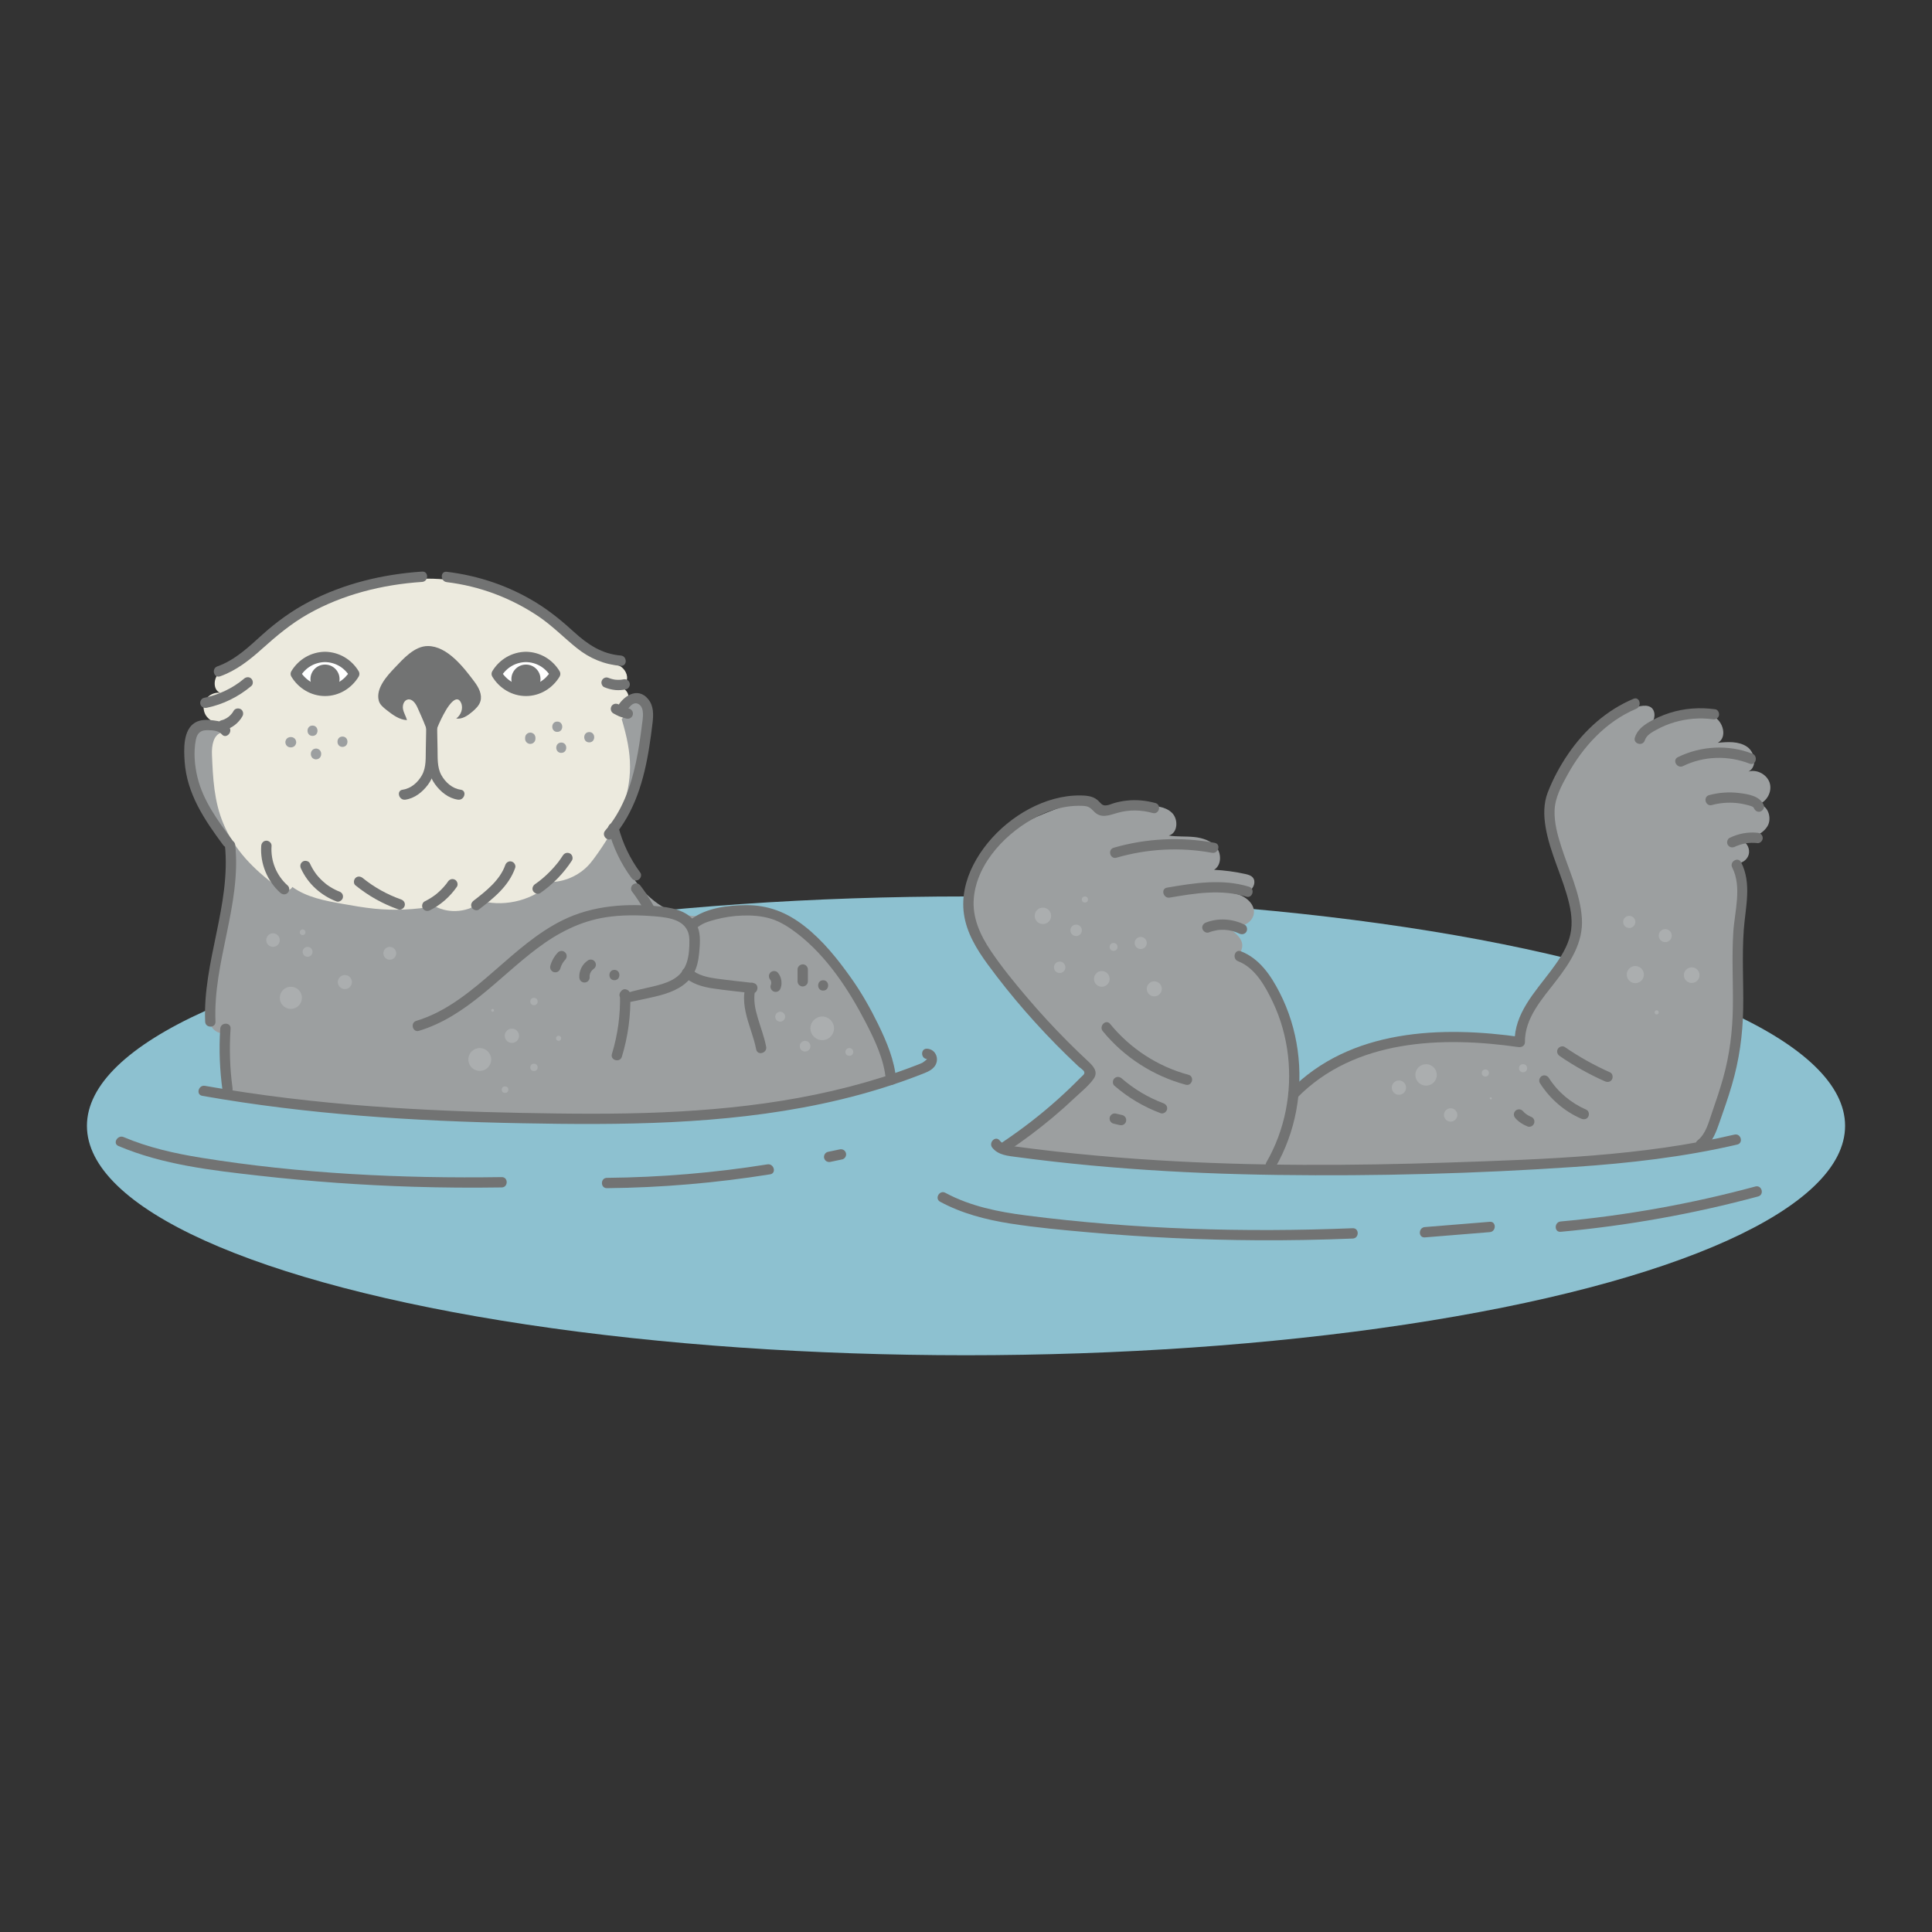 <svg viewBox="0 0 93.543 93.543" xmlns="http://www.w3.org/2000/svg" id="artwork"><rect x="0" y="0" width="93.543" height="93.543" fill="#333333" stroke="none"/><ellipse style="fill:#8dc1d0;" ry="11.107" rx="42.563" cy="54.511" cx="46.772"></ellipse><path style="fill:#9c9fa0;" d="M11.937,41.897c-1.243-1.262-2.179-2.826-2.703-4.519-.183-.591-.295-1.3.103-1.773.363-.431,1.016-.485,1.566-.361s1.064.389,1.62.479c.692.113,1.395-.051,2.089-.151,1.052-.151,2.119-.155,3.181-.166,3.56-.035,7.118-.146,10.677-.256.217-.007.439-.014.64-.093.345-.135.578-.454.858-.696s.7-.543,1.004-.33c.281.196.305.731.281,1.073-.085,1.171-.33,2.335-.783,3.418-.19.455-.416.894-.641,1.332-.351.683-.713,1.38-1.27,1.908-.663.628-1.547.962-2.418,1.236-2.248.708-4.589,1.12-6.943,1.223-1.433.063-2.906.005-4.239-.525-.616-.245-1.19-.586-1.724-.978"></path><path style="fill:#9c9fa0;" d="M62.339,53.444c1.186-1.628,3.105-2.611,5.078-3.018s4.015-.295,6.019-.089c.486-1.001.726-1.569,1.357-2.486s1.67-2.249,1.632-3.361c-.016-.466-.132-.921-.248-1.373-.184-.718-.636-1.819-.82-2.537-.167-.651-.173-1.303-.065-1.966.086-.526.326-.967.58-1.435.788-1.453,1.936-2.723,3.567-2.992.169-.028.357-.036.497.062.202.141.214.452.093.667s-.336.356-.543.489c.634-.204,1.268-.408,1.902-.613.509-.164,1.077-.326,1.564-.104s.691,1.02.221,1.277c.482-.047,1.01-.083,1.411.189s.505.984.073,1.203c.422-.124.919.153,1.035.577s-.17.916-.596,1.024c.475-.053.73.641.479,1.048s-.754.566-1.214.695c.244.117.38.421.306.681s-.351.446-.619.416c.469,1.675.196,3.786.095,5.523-.073,1.259-.165,2.189-.314,3.442-.175,1.462-.742,2.843-1.303,4.204-.069.168-.145.344-.291.451-.138.101-.317.124-.487.144-6.622.76-13.293,1.089-19.957.983-.321-.005-.7-.044-.857-.324-.099-.176-.073-.393-.037-.592.12-.654.328-1.291.614-1.891"></path><path style="fill:#9c9fa0;" d="M47.661,46.016c-.42-.636-.787-1.335-.862-2.094-.12-1.216.546-2.406,1.47-3.205s2.082-1.268,3.231-1.683c.416-.15.903-.289,1.279-.056.118.074.216.181.342.24.214.1.465.046.697-.002.543-.112,1.096-.177,1.65-.196.451-.015.949.02,1.274.333s.285.99-.152,1.103c.405.065.82.029,1.228.071s.835.179,1.085.504.231.871-.12,1.083c.509.025,1.017.094,1.515.204.129.029.266.065.354.163.175.193.054.528-.17.663s-.501.126-.762.114c.554.055,1.144.56.962,1.086-.152.439-.703.563-1.165.618.327.218.696.53.622.916-.021.108-.077.211-.066.321.015.154.154.261.276.356,1.036.799,1.691,2.022,1.985,3.297.295,1.275.255,2.605.096,3.904-.087.71-.211,1.427-.517,2.074-.105.222-.244.448-.468.549-.229.103-.493.054-.743.025-.704-.081-1.414.019-2.12.082-2.787.247-5.589-.086-8.366-.419-.565-.068-1.006-.344-1.533-.558,1.746-1.018,2.917-2.058,4.269-3.561-1.97-1.812-3.553-3.78-5.306-5.802"></path><path style="fill:#9c9fa0;" d="M10.695,40.618l1.962,1.437c.5.366,1.003.734,1.559,1.008.715.352,1.501.54,2.288.668,1.685.274,3.401.283,5.108.292.592.003,1.208.001,1.738-.262.329-.163.609-.418.953-.546.305-.113.637-.117.96-.158,1.727-.219,3.112-1.481,4.373-2.683.575,1.722,1.647,3.537,3.425,3.908,1.276.266,2.597-.293,3.89-.13,1.148.144,2.165.853,2.915,1.733s1.271,1.929,1.784,2.966c.343.693.685,1.386,1.028,2.079.211.428.409.984.092,1.341-.172.193-.446.244-.697.305-9.289,2.272-19.58,1.701-29.567.579-.21-.024-1.114-.142-1.294-.254-.812-.505.207-2.119-.32-2.917-.265.12-.585-.089-.692-.359s-.061-.574-.015-.861c.395-2.409.789-4.817,1.184-7.226"></path><path style="fill:#eceade;" d="M15.151,29.422c-1.528.278-2.332,2.01-3.72,2.705-.313.156-.667.269-.889.538s-.204.771.128.88c-.284-.042-.588.108-.727.359s-.107.588.078.807c.229.272.673.404.709.757-.403.109-.484.639-.468,1.057.046,1.149.102,2.279.553,3.353.541,1.286,1.464,2.205,2.565,3.026.238.177.644.306.773.039.697.504,1.576.668,2.423.818.517.092,1.035.184,1.557.236.968.096,1.949.053,2.905-.127.72.396,1.68.296,2.304-.238,1.187.29,2.513-.073,3.386-.928.71-.03,1.401-.371,1.858-.916.392-.468,1.267-1.809,1.471-2.385.612-1.722.567-2.837.043-4.588.072-.072.145-.145.218-.217-.216-.117-.431-.233-.647-.349.317.069.693-.123.752-.442s-.318-.65-.603-.496c.173-.049.359-.107.465-.253.173-.236.036-.592-.2-.765s-.607-.087-.824-.284c-2.433-2.205-4.18-3.026-6.633-3.745-.713-.209-1.463-.262-2.206-.243-1.854.045-3.696.534-5.33,1.413"></path><path style="fill:#fff;" d="M15.736,31.807c-.607,0-1.131.333-1.416.822.285.489.809.822,1.416.822s1.131-.333,1.416-.822c-.285-.489-.809-.822-1.416-.822Z"></path><path style="fill:#727373;" d="M15.736,31.557c-.676.009-1.285.366-1.632.946-.045.076-.045.176,0,.252.344.574.958.945,1.632.946.674.001,1.289-.372,1.632-.946.045-.076.045-.176,0-.252-.346-.579-.955-.937-1.632-.946-.322-.004-.322.496,0,.5.501.006.944.27,1.2.698v-.252c-.254.424-.701.698-1.2.698s-.946-.274-1.2-.698v.252c.256-.428.699-.692,1.2-.698.322-.004.322-.504,0-.5Z"></path><circle style="fill:#727373;" r=".705" cy="32.882" cx="15.736"></circle><path style="fill:#fff;" d="M25.465,31.807c.607,0,1.131.333,1.416.822-.285.489-.809.822-1.416.822s-1.131-.333-1.416-.822c.285-.489.809-.822,1.416-.822Z"></path><path style="fill:#727373;" d="M25.465,32.057c.501.006.944.27,1.2.698v-.252c-.254.424-.701.698-1.2.698s-.946-.274-1.2-.698v.252c.256-.428.699-.692,1.2-.698.322-.004.322-.504,0-.5-.676.009-1.285.366-1.632.946-.045.076-.045.176,0,.252.343.574.958.945,1.632.946.674.001,1.289-.372,1.632-.946.045-.076.045-.176,0-.252-.347-.579-.955-.937-1.632-.946-.322-.004-.322.496,0,.5Z"></path><circle style="fill:#727373;" r=".705" cy="32.882" cx="25.465"></circle><path style="fill:#727373;" d="M20.877,36.121c-.089-.602-.418-1.311-.666-1.867-.09-.201-.254-.432-.469-.385-.186.04-.264.275-.229.462s.144.353.193.537c-.381-.019-.706-.267-1.005-.503-.152-.121-.314-.255-.362-.444-.151-.591.394-1.192.765-1.58.414-.435.959-1.06,1.609-1.061.953-.001,1.753,1.054,2.264,1.737.204.274.383.619.281.945-.063.202-.224.356-.384.494-.223.191-.495.379-.785.333.233-.166.352-.495.236-.756-.206-.463-.601.128-.728.343-.33.558-.57,1.174-.734,1.801"></path><path style="fill:#727373;" d="M19.627,38.718c.451-.064.823-.364,1.091-.72.295-.393.379-.839.392-1.321.032-1.142.027-2.285.042-3.428.004-.322-.496-.322-.5,0-.013,1.001-.009,2.003-.035,3.005-.011.427.03.891-.186,1.277-.197.353-.529.647-.937.705-.317.045-.182.526.133.482h0Z"></path><path style="fill:#727373;" d="M22.308,38.236c-.408-.057-.74-.352-.937-.705-.215-.386-.175-.851-.186-1.277-.025-1.001-.022-2.003-.035-3.005-.004-.322-.504-.322-.5,0,.015,1.142.009,2.285.042,3.428.013.469.09.91.373,1.296.268.367.649.68,1.11.745.315.044.451-.437.133-.482h0Z"></path><path style="fill:#727373;" d="M20.438,27.675c-1.903.127-3.791.579-5.487,1.467-.81.424-1.556.963-2.235,1.574-.668.601-1.328,1.241-2.192,1.548-.301.107-.171.59.133.482.785-.279,1.425-.786,2.038-1.337.697-.626,1.4-1.214,2.219-1.678,1.681-.952,3.605-1.429,5.524-1.556.319-.021.322-.521,0-.5h0Z"></path><path style="fill:#727373;" d="M11.817,32.861c-.557.468-1.228.782-1.94.927-.132.027-.209.184-.175.307.038.138.175.202.307.175.798-.164,1.538-.533,2.16-1.056.103-.087.09-.264,0-.354-.102-.102-.25-.087-.354,0h0Z"></path><path style="fill:#727373;" d="M11.308,34.423c-.028.049-.058.096-.092.141l.039-.051c-.062.08-.134.152-.214.215l.051-.039c-.081.062-.168.113-.261.154l.06-.025c-.055.023-.112.043-.17.057-.127.032-.216.181-.175.307.042.131.172.209.307.175.371-.095.7-.347.887-.682.064-.114.031-.278-.09-.342-.118-.062-.274-.032-.342.09h0Z"></path><path style="fill:#727373;" d="M11.091,35.199c-.19-.231-.476-.283-.758-.319-.3-.039-.63-.051-.898.113-.577.354-.535,1.296-.495,1.877.108,1.567.962,2.829,1.87,4.052.19.255.624.006.432-.252-.691-.93-1.405-1.891-1.682-3.037-.139-.574-.193-1.222-.079-1.806.063-.322.221-.477.555-.474.227.002.55.013.702.199.204.249.556-.107.354-.354h0Z"></path><path style="fill:#727373;" d="M21.629,28.186c1.589.19,3.121.766,4.447,1.661.67.453,1.223,1.026,1.85,1.53.624.502,1.331.798,2.131.862.321.026.319-.474,0-.5-.912-.073-1.601-.535-2.259-1.135-.571-.521-1.159-1.007-1.818-1.414-1.322-.817-2.81-1.321-4.351-1.505-.319-.038-.316.462,0,.5h0Z"></path><path style="fill:#727373;" d="M29.242,33.266c.18.076.355.124.55.144.173.017.349.002.519-.035.128-.028.215-.184.175-.307-.044-.135-.17-.204-.307-.175-.04.009-.081.016-.122.021l.067-.009c-.128.016-.257.015-.385-.002l.067.009c-.061-.009-.122-.021-.181-.037-.03-.008-.059-.017-.088-.027-.012-.004-.024-.009-.036-.013-.016-.006-.074-.03-.005-.001-.065-.028-.122-.045-.193-.025-.058.016-.121.061-.149.115-.031.058-.046.128-.025.193.019.057.057.125.115.149h0Z"></path><path style="fill:#727373;" d="M29.693,34.538c.196.117.413.204.636.253.065.014.134.009.193-.025.052-.03.101-.09.115-.149.015-.064.011-.136-.025-.193-.034-.053-.086-.101-.149-.115-.115-.025-.227-.061-.336-.106l.06.025c-.083-.035-.163-.076-.24-.122-.056-.033-.131-.042-.193-.025-.058.016-.121.061-.149.115-.064.121-.03.271.09.342h0Z"></path><path style="fill:#727373;" d="M30.275,34.567c.101-.217.347-.651.647-.474.309.182.195.72.16,1.004-.075.613-.164,1.226-.294,1.83-.255,1.189-.675,2.358-1.484,3.286-.211.242.142.597.354.354,1.075-1.233,1.528-2.818,1.778-4.404.061-.387.114-.776.159-1.165.046-.394.059-.806-.2-1.133-.52-.658-1.274-.143-1.551.45-.135.29.296.544.432.252h0Z"></path><path style="fill:#727373;" d="M12.648,40.955c-.061.848.293,1.713.929,2.276.101.089.254.1.354,0,.091-.091.102-.264,0-.354-.548-.485-.835-1.197-.783-1.923.01-.135-.122-.25-.25-.25-.143,0-.24.115-.25.25h0Z"></path><path style="fill:#727373;" d="M14.574,42.054c.334.736.967,1.304,1.718,1.591.122.047.28-.052.307-.175.033-.143-.043-.257-.175-.307-.022-.009-.044-.017-.066-.026.045.018-.025-.011-.028-.012-.04-.018-.079-.037-.118-.056-.078-.039-.153-.083-.227-.129-.037-.023-.073-.047-.109-.072-.019-.014-.039-.028-.058-.042-.007-.005-.061-.047-.025-.018-.068-.054-.134-.111-.198-.171s-.124-.123-.181-.188c-.029-.033-.057-.066-.084-.1-.007-.009-.015-.019-.022-.028.013.016.014.017.003.003-.012-.016-.024-.032-.035-.048-.106-.148-.197-.307-.272-.473-.054-.119-.237-.158-.342-.09-.123.08-.148.214-.09.342h0Z"></path><path style="fill:#727373;" d="M17.21,42.866c.623.506,1.32.898,2.077,1.165.127.045.274-.051.307-.175.038-.138-.047-.263-.175-.307-.67-.236-1.304-.589-1.856-1.037-.105-.085-.251-.102-.354,0-.088.088-.105.268,0,.354h0Z"></path><path style="fill:#727373;" d="M20.814,44.074c.526-.259.973-.657,1.306-1.137.075-.108.023-.282-.09-.342-.128-.067-.262-.025-.342.09-.019.027-.038.054-.057.081-.01.013-.02.026-.03.04-.018.024.027-.033-.003.004-.042.051-.084.102-.128.151-.088.098-.183.19-.283.276-.025.021-.05.043-.076.063-.01.008-.021.017-.031.025-.052.042.042-.03-.012.009-.051.037-.101.074-.154.108-.113.075-.231.141-.352.201-.118.058-.159.234-.09.342.078.12.216.152.342.09h0Z"></path><path style="fill:#727373;" d="M23.187,44.036c.715-.548,1.45-1.136,1.757-2.016.045-.128-.051-.274-.175-.307-.138-.038-.263.047-.307.175-.253.722-.929,1.258-1.527,1.717-.107.082-.164.215-.09.342.062.105.234.172.342.09h0Z"></path><path style="fill:#727373;" d="M26.158,43.24c.608-.421,1.127-.952,1.531-1.573.071-.11.026-.281-.09-.342-.125-.066-.266-.028-.342.09-.046.07-.092.139-.141.207-.024.034-.049.068-.074.101-.049.066.029-.035-.022.029-.01.013-.021.026-.031.039-.107.134-.221.262-.34.385-.117.12-.239.234-.366.343-.141.12-.223.182-.377.289-.107.074-.167.223-.09.342.069.107.227.169.342.09h0Z"></path><path style="fill:#727373;" d="M20.288,49.909c2.295-.696,3.86-2.59,5.716-3.987.997-.75,2.082-1.317,3.326-1.51.77-.12,1.559-.109,2.334-.049.78.061,1.705.188,1.714,1.153.007.759-.084,1.516-.81,1.915-.295.162-.625.253-.951.331-.122.029-1.175.263-1.162.292l-.039.303.029-.033-.427-.177c.026.981-.105,1.945-.39,2.883-.094.308.389.44.482.133.298-.979.435-1.994.408-3.016-.005-.204-.277-.345-.427-.177l-.029.033c-.082.093-.086.194-.039.303.133.308.504.207.751.153.399-.087.801-.164,1.195-.27.622-.168,1.26-.448,1.599-1.028.182-.312.251-.668.284-1.024.036-.398.081-.858-.066-1.238-.281-.725-1.087-.931-1.78-1.004-1.626-.171-3.295-.071-4.779.666-1.208.6-2.224,1.514-3.233,2.393-1.152,1.003-2.35,2.023-3.839,2.474-.307.093-.176.576.133.482h0Z"></path><path style="fill:#727373;" d="M43.389,52.283c-.076-.948-.463-1.855-.876-2.701-.372-.762-.796-1.51-1.286-2.203-.659-.931-1.383-1.842-2.288-2.547-.847-.66-1.744-1.013-2.822-1.007-.866.004-1.941.136-2.648.683-.254.197.102.548.354.354.235-.182.557-.271.839-.345.418-.111.849-.173,1.281-.188.463-.016.931.017,1.376.151.472.142.905.428,1.292.726,1.416,1.093,2.476,2.7,3.292,4.274.447.862.907,1.822.986,2.803.025.319.526.321.5,0h0Z"></path><path style="fill:#727373;" d="M37.095,50.678c-.092-.473-.265-.922-.401-1.383-.065-.219-.125-.443-.153-.67-.014-.111-.019-.223-.017-.335.001-.061.004-.124.012-.185l.009-.057c.023-.08.016-.082-.022-.008h-.252l.031.015.126-.466c-.574-.068-1.15-.126-1.723-.205-.447-.062-.921-.157-1.26-.475-.235-.22-.589.133-.354.354.393.368.904.518,1.425.595.634.094,1.275.156,1.912.231.247.029.34-.36.126-.466-.358-.178-.489.204-.518.481-.031.299.003.601.065.895.13.615.392,1.193.512,1.811.062.316.544.182.482-.133h0Z"></path><path style="fill:#727373;" d="M10.889,40.911c.3,2.903-1.076,5.657-.956,8.555.013.321.513.322.5,0-.121-2.897,1.256-5.649.956-8.555-.033-.317-.533-.32-.5,0h0Z"></path><path style="fill:#727373;" d="M10.664,49.804c-.068,1.004-.026,2.007.112,3.003.018.134.19.207.307.175.144-.04.193-.173.175-.307-.131-.95-.158-1.914-.094-2.87.022-.321-.478-.32-.5,0h0Z"></path><path style="fill:#727373;" d="M29.456,40.156c.218.846.598,1.648,1.117,2.351.08.108.217.163.342.09.107-.062.17-.233.09-.342-.496-.671-.858-1.424-1.067-2.231-.08-.311-.563-.179-.482.133h0Z"></path><path style="fill:#727373;" d="M30.588,43.148c.223.293.425.602.604.924.064.114.23.162.342.09.116-.075.158-.22.09-.342-.179-.322-.381-.631-.604-.924-.041-.054-.081-.096-.149-.115-.06-.017-.14-.009-.193.025-.053.034-.1.086-.115.149-.014.061-.015.14.025.193h0Z"></path><path style="fill:#727373;" d="M9.789,53.057c5.098.902,10.273,1.229,15.443,1.328,4.853.093,9.744.073,14.515-.933,1.3-.274,2.584-.621,3.839-1.057.317-.11.631-.226.944-.348.243-.095.518-.179.695-.382.288-.33.112-.863-.338-.889-.321-.019-.32.481,0,.5.01.001-.186.162-.229.182-.118.056-.243.1-.365.147-.278.107-.558.21-.839.308-.511.178-1.027.341-1.548.49-1.064.305-2.143.552-3.232.752-2.186.401-4.404.608-6.623.703-2.271.097-4.546.07-6.818.026-2.409-.046-4.818-.14-7.221-.319-2.71-.202-5.412-.517-8.088-.991-.315-.056-.45.426-.133.482h0Z"></path><path style="fill:#727373;" d="M48.812,55.724c.757-.508,1.488-1.056,2.187-1.644.355-.299.702-.608,1.039-.927.303-.286.679-.582.917-.926.23-.334-.017-.606-.263-.834-.348-.323-.69-.653-1.024-.99-.67-.673-1.314-1.372-1.929-2.095-.616-.724-1.226-1.467-1.758-2.256-.519-.77-.917-1.625-.831-2.575.158-1.728,1.625-3.222,3.11-3.964.439-.219.911-.379,1.396-.454.247-.038.498-.051.747-.042.29.011.377.077.57.279.335.35.741.173,1.141.059.56-.159,1.139-.146,1.697.009.311.086.443-.396.133-.482-.457-.126-.929-.172-1.401-.118-.208.024-.415.064-.616.124-.097.029-.194.075-.294.095-.188.038-.269-.004-.388-.142-.25-.291-.579-.323-.945-.327-.429-.005-.862.057-1.276.171-1.628.449-3.135,1.693-3.901,3.197-.372.731-.567,1.551-.452,2.37.129.914.622,1.719,1.159,2.451,1.143,1.559,2.426,3.022,3.806,4.374.19.186.382.37.576.552.07.066.248.176.282.264.045.116-.083.187-.175.281-.364.371-.741.73-1.128,1.076-.829.741-1.709,1.42-2.632,2.04-.266.178-.016.612.252.432h0Z"></path><path style="fill:#727373;" d="M54.057,41.527c1.502-.434,3.085-.519,4.623-.236.315.058.449-.424.133-.482-1.627-.3-3.298-.224-4.889.236-.308.089-.177.572.133.482h0Z"></path><path style="fill:#727373;" d="M56.637,43.46c1.221-.21,2.494-.417,3.704-.045.308.095.44-.388.133-.482-1.299-.399-2.662-.18-3.97.045-.317.054-.182.536.133.482h0Z"></path><path style="fill:#727373;" d="M58.526,45.147c.132-.051.268-.087.408-.111.087-.015-.043.003.045-.006.037-.004.075-.007.113-.009.066-.004.132-.004.198-.001.237.01.502.076.715.182.121.06.271.032.342-.09.065-.111.032-.282-.09-.342-.576-.286-1.26-.336-1.864-.105-.126.048-.213.168-.175.307.033.121.181.223.307.175h0Z"></path><path style="fill:#727373;" d="M59.944,46.54c.831.319,1.329,1.23,1.69,1.992.382.807.627,1.689.728,2.576.202,1.785-.147,3.609-1.047,5.168-.161.279.271.531.432.252.989-1.712,1.352-3.729,1.082-5.683-.134-.97-.426-1.915-.873-2.787-.423-.827-.979-1.655-1.879-2-.301-.115-.431.368-.133.482h0Z"></path><path style="fill:#727373;" d="M62.804,53.152c2.781-2.841,7.02-2.984,10.713-2.455.156.022.319-.062.317-.241-.014-1.166.84-2.098,1.51-2.967.683-.887,1.323-1.855,1.247-3.024-.079-1.219-.642-2.352-1.007-3.5-.176-.554-.333-1.132-.315-1.718.019-.619.327-1.191.619-1.723.754-1.373,1.872-2.591,3.336-3.208.292-.123.164-.607-.133-.482-1.307.551-2.363,1.502-3.161,2.666-.396.578-.734,1.207-.989,1.861-.21.539-.201,1.121-.107,1.684.214,1.28.846,2.444,1.141,3.703.132.563.179,1.133.006,1.692-.179.579-.536,1.09-.896,1.57-.773,1.029-1.767,2.072-1.75,3.446l.317-.241c-3.874-.554-8.284-.395-11.2,2.584-.225.23.128.584.354.354h0Z"></path><path style="fill:#727373;" d="M79.64,35.843c.078-.253.351-.394.567-.513.277-.153.569-.273.873-.362.594-.174,1.225-.228,1.839-.144.135.019.267-.033.307-.175.033-.117-.041-.289-.175-.307-.746-.103-1.503-.052-2.222.18-.35.113-.692.264-1.008.453-.295.177-.559.397-.664.736-.096.308.387.44.482.133h0Z"></path><path style="fill:#727373;" d="M81.491,37.091c1.005-.492,2.183-.522,3.221-.117.3.117.43-.366.133-.482-1.165-.454-2.487-.38-3.607.168-.289.141-.036.573.252.432h0Z"></path><path style="fill:#727373;" d="M82.886,38.977c.378-.1.765-.133,1.156-.1.186.015.37.05.551.098.082.022.288.061.324.146.052.124.165.214.307.175.117-.032.227-.182.175-.307-.192-.455-.747-.536-1.185-.592-.488-.063-.985-.025-1.46.1-.311.082-.179.564.133.482h0Z"></path><path style="fill:#727373;" d="M84,40.999c.026-.013.052-.025.079-.037.065-.029-.046.017.02-.008.047-.018.095-.035.143-.051.097-.031.195-.054.295-.072.021-.004.043-.007.064-.01-.062.009.03-.003.041-.004.05-.005.101-.008.152-.009.101-.002.203.003.303.014.13.015.256-.125.25-.25-.007-.148-.11-.234-.25-.25-.464-.052-.932.042-1.35.244-.118.057-.159.235-.09.342.078.121.216.151.342.09h0Z"></path><path style="fill:#727373;" d="M83.87,42.003c.482.95.116,2.126.052,3.132-.076,1.198-.005,2.399-.02,3.599-.014,1.191-.156,2.347-.481,3.495-.157.552-.34,1.096-.529,1.638-.165.474-.291,1.025-.701,1.351-.252.2.104.552.354.354.39-.31.551-.781.711-1.236.211-.597.42-1.196.598-1.803.354-1.204.526-2.422.547-3.677.021-1.281-.063-2.563.029-3.842.079-1.092.395-2.232-.128-3.263-.146-.287-.577-.034-.432.252h0Z"></path><path style="fill:#727373;" d="M48.048,55.573c.292.363.774.394,1.203.451.589.079,1.178.152,1.768.218,1.2.136,2.403.248,3.608.338,2.41.181,4.827.276,7.243.308,4.789.064,9.599-.064,14.377-.389,2.642-.18,5.283-.48,7.865-1.082.313-.073.181-.555-.133-.482-4.514,1.052-9.192,1.195-13.806,1.351-4.711.159-9.431.179-14.137-.11-1.308-.08-2.614-.185-3.918-.317-.652-.066-1.303-.139-1.954-.219-.344-.042-.688-.086-1.031-.133-.269-.037-.552-.064-.733-.289-.202-.251-.553.105-.354.354h0Z"></path><path style="fill:#727373;" d="M5.734,55.487c2.159.913,4.515,1.179,6.825,1.439,2.48.28,4.971.458,7.465.535,1.422.044,2.845.053,4.268.032.321-.005.322-.505,0-.5-4.85.074-9.768-.165-14.561-.939-1.277-.206-2.55-.493-3.745-.999-.293-.124-.548.307-.252.432h0Z"></path><path style="fill:#727373;" d="M29.386,57.529c2.648-.026,5.289-.253,7.904-.671.317-.051.182-.533-.133-.482-2.571.411-5.168.627-7.771.653-.322.003-.322.503,0,.5h0Z"></path><path style="fill:#727373;" d="M40.213,56.254l.571-.12c.059-.012.12-.064.149-.115.031-.054.045-.133.025-.193-.02-.06-.057-.119-.115-.149-.062-.033-.124-.04-.193-.025l-.571.12c-.059.012-.12.064-.149.115-.031.054-.045.133-.025.193.02.06.057.119.115.149.062.033.124.04.193.025h0Z"></path><path style="fill:#727373;" d="M45.519,58.186c1.054.568,2.212.869,3.388,1.054,1.262.198,2.539.315,3.811.427,2.716.24,5.441.368,8.167.383,1.537.009,3.075-.02,4.611-.082.321-.013.322-.513,0-.5-5.265.213-10.583.054-15.812-.619-1.349-.173-2.705-.444-3.912-1.095-.283-.153-.536.279-.252.432h0Z"></path><path style="fill:#727373;" d="M68.987,59.912l3.146-.255c.319-.026.321-.526,0-.5l-3.146.255c-.319.026-.321.526,0,.5h0Z"></path><path style="fill:#727373;" d="M75.564,59.641c3.23-.296,6.43-.867,9.562-1.712.31-.084.179-.566-.133-.482-3.089.834-6.243,1.402-9.429,1.694-.318.029-.321.529,0,.5h0Z"></path><path style="fill:#727373;" d="M27.012,46.114c-.172.183-.299.405-.366.647-.017.062-.008.137.025.193.03.052.09.101.149.115.064.015.136.011.193-.025.055-.035.097-.085.115-.149.015-.055.034-.109.056-.162l-.025.06c.043-.1.098-.193.163-.279l-.039.051c.026-.033.053-.065.082-.096.045-.048.073-.111.073-.177,0-.061-.027-.135-.073-.177-.048-.044-.11-.076-.177-.073-.065.003-.131.025-.177.073h0Z"></path><path style="fill:#727373;" d="M28.475,46.494c-.134.09-.25.21-.322.356-.072.146-.115.308-.104.472.004.067.025.129.073.177.043.043.115.076.177.073.065-.003.132-.024.177-.073.043-.047.077-.111.073-.177-.003-.043-.001-.086.004-.13l-.009.067c.009-.062.025-.121.049-.179l-.025.06c.025-.057.056-.111.094-.16l-.039.051c.035-.044.074-.083.118-.118l-.051.039c.012-.009.025-.018.038-.027.054-.037.097-.085.115-.149.017-.06.009-.14-.025-.193-.034-.053-.086-.1-.149-.115-.063-.014-.137-.012-.193.025h0Z"></path><path style="fill:#727373;" d="M29.748,47.459c.322,0,.322-.5,0-.5-.322,0-.322.5,0,.5h0Z"></path><path style="fill:#727373;" d="M37.302,47.442l.005.006-.039-.051c.027.035.049.074.067.115l-.025-.06c.018.044.03.089.036.136l-.009-.067c.006.047.006.094-.001.141l.009-.067c-.006.039-.015.077-.03.113-.022.057-.004.142.025.193.03.052.09.101.149.115.064.015.136.011.193-.025l.051-.039c.031-.031.052-.068.064-.11.05-.128.049-.265.029-.398-.01-.066-.035-.126-.061-.188-.027-.063-.067-.114-.109-.168-.037-.047-.12-.073-.177-.073-.061,0-.135.027-.177.073-.044.048-.076.11-.073.177l.009.067c.012.042.033.079.064.11h0Z"></path><path style="fill:#727373;" d="M38.616,46.941v.572c0,.064.028.131.073.177.043.043.115.076.177.073.136-.006.25-.11.25-.25v-.572c0-.064-.028-.131-.073-.177-.043-.043-.115-.076-.177-.073-.136.006-.25.11-.25.25h0Z"></path><path style="fill:#727373;" d="M39.855,47.962c.322,0,.322-.5,0-.5-.322,0-.322.5,0,.5h0Z"></path><path style="fill:#727373;" d="M53.395,49.928c1.028,1.258,2.447,2.169,4.014,2.592.311.084.444-.398.133-.482-1.491-.402-2.817-1.268-3.793-2.463-.204-.249-.556.106-.354.354h0Z"></path><path style="fill:#727373;" d="M53.956,52.567c.663.576,1.418,1.024,2.24,1.332.126.048.274-.053.307-.175.038-.14-.048-.26-.175-.307-.737-.277-1.425-.688-2.019-1.204-.102-.088-.253-.1-.354,0-.09.09-.102.265,0,.354h0Z"></path><path style="fill:#727373;" d="M53.906,54.401l.306.073c.064.015.135.009.193-.025.029-.016.052-.037.07-.064.022-.024.037-.052.045-.085.015-.064.011-.136-.025-.193-.035-.054-.086-.1-.149-.115l-.306-.073c-.064-.015-.135-.009-.193.025-.029.016-.052.037-.07.064-.022.024-.037.052-.045.085-.015.064-.011.136.025.193.035.054.086.1.149.115h0Z"></path><path style="fill:#727373;" d="M75.516,51.129c.691.476,1.423.886,2.19,1.226.123.055.269.036.342-.09.062-.106.034-.287-.09-.342-.766-.34-1.499-.751-2.19-1.226-.111-.077-.278-.021-.342.09-.072.124-.022.265.09.342h0Z"></path><path style="fill:#727373;" d="M74.56,52.442c.478.753,1.176,1.364,1.996,1.721.124.054.268.036.342-.09.062-.106.035-.288-.09-.342-.748-.326-1.382-.858-1.816-1.541-.072-.114-.223-.16-.342-.09-.114.066-.162.228-.09.342h0Z"></path><path style="fill:#727373;" d="M73.37,54.138c.165.186.376.32.606.408.057.022.142.004.193-.025.052-.03.101-.09.115-.149.015-.064.011-.136-.025-.193l-.039-.051c-.031-.031-.068-.052-.11-.064-.015-.006-.031-.012-.046-.018l.06.025c-.099-.042-.191-.097-.276-.162l.051.039c-.063-.049-.121-.103-.174-.163-.041-.046-.117-.073-.177-.073-.061,0-.135.027-.177.073-.044.048-.076.11-.073.177.003.069.028.125.073.177h0Z"></path><path style="fill:#9c9fa0;" d="M14.067,36.187h.024c.034.001.067-.006.096-.021.031-.01.058-.027.081-.052.024-.023.042-.05.052-.081.016-.03.023-.062.021-.096l-.009-.067c-.012-.042-.033-.079-.064-.11l-.051-.039c-.039-.023-.081-.034-.126-.034h-.024c-.034-.001-.067.006-.096.021-.031.01-.058.027-.081.052-.024.023-.042.05-.052.081-.016.03-.023.062-.021.096l.009.067c.012.042.033.079.064.11l.051.039c.039.023.081.034.126.034h0Z"></path><path style="fill:#9c9fa0;" d="M15.131,35.631c.322,0,.322-.5,0-.5-.322,0-.322.5,0,.5h0Z"></path><path style="fill:#9c9fa0;" d="M15.551,36.517v-.024c.001-.034-.006-.067-.021-.096-.01-.031-.027-.058-.052-.081-.023-.024-.05-.042-.081-.052-.03-.016-.062-.023-.096-.021l-.067.009c-.042.012-.079.033-.11.064l-.039.051c-.023.039-.034.081-.034.126v.024c-.001.034.006.067.021.096.01.031.027.058.052.081.023.024.05.042.081.052.03.016.062.023.096.021l.067-.009c.042-.012.079-.033.11-.064l.039-.051c.023-.039.034-.081.034-.126h0Z"></path><path style="fill:#9c9fa0;" d="M16.582,36.163c.322,0,.322-.5,0-.5-.322,0-.322.5,0,.5h0Z"></path><path style="fill:#9c9fa0;" d="M25.925,35.768v-.048c.001-.034-.006-.067-.021-.096-.01-.031-.027-.058-.052-.081-.023-.024-.05-.042-.081-.052-.03-.016-.062-.023-.096-.021l-.067.009c-.042.012-.079.033-.11.064l-.039.051c-.023.039-.034.081-.034.126v.048c-.001.034.006.067.021.096.01.031.027.058.052.081.023.024.05.042.081.052.03.016.062.023.096.021l.067-.009c.042-.012.079-.033.11-.064l.039-.051c.023-.039.034-.081.034-.126h0Z"></path><path style="fill:#9c9fa0;" d="M26.981,35.437c.322,0,.322-.5,0-.5-.322,0-.322.5,0,.5h0Z"></path><path style="fill:#9c9fa0;" d="M27.175,36.453c.322,0,.322-.5,0-.5-.322,0-.322.5,0,.5h0Z"></path><path style="fill:#9c9fa0;" d="M28.529,35.945c.322,0,.322-.5,0-.5-.322,0-.322.5,0,.5h0Z"></path><circle style="fill:#abaeaf;" r=".328" cy="45.517" cx="13.218"></circle><circle style="fill:#abaeaf;" r=".137" cy="45.138" cx="14.652"></circle><circle style="fill:#abaeaf;" r=".24" cy="46.085" cx="14.892"></circle><circle style="fill:#abaeaf;" r=".536" cy="48.312" cx="14.083"></circle><circle style="fill:#abaeaf;" r=".341" cy="47.549" cx="16.698"></circle><circle style="fill:#abaeaf;" r=".311" cy="46.157" cx="18.872"></circle><circle style="fill:#abaeaf;" r=".553" cy="51.298" cx="23.229"></circle><circle style="fill:#abaeaf;" r=".346" cy="50.15" cx="24.785"></circle><circle style="fill:#abaeaf;" r=".178" cy="51.68" cx="25.854"></circle><circle style="fill:#abaeaf;" r=".16" cy="52.759" cx="24.452"></circle><circle style="fill:#abaeaf;" r=".123" cy="50.272" cx="27.047"></circle><circle style="fill:#abaeaf;" r=".178" cy="48.49" cx="25.854"></circle><circle style="fill:#abaeaf;" r=".069" cy="48.917" cx="23.851"></circle><circle style="fill:#abaeaf;" r=".259" cy="50.654" cx="38.98"></circle><circle style="fill:#abaeaf;" r=".571" cy="49.79" cx="39.81"></circle><circle style="fill:#abaeaf;" r=".188" cy="50.933" cx="41.122"></circle><circle style="fill:#abaeaf;" r=".24" cy="49.226" cx="37.775"></circle><circle style="fill:#abaeaf;" r=".277" cy="45.045" cx="52.103"></circle><circle style="fill:#abaeaf;" r=".149" cy="43.552" cx="52.528"></circle><circle style="fill:#abaeaf;" r=".398" cy="44.343" cx="50.495"></circle><circle style="fill:#abaeaf;" r=".293" cy="45.657" cx="55.231"></circle><circle style="fill:#abaeaf;" r=".38" cy="47.396" cx="53.347"></circle><circle style="fill:#abaeaf;" r=".277" cy="46.835" cx="51.307"></circle><circle style="fill:#abaeaf;" r=".191" cy="45.848" cx="53.917"></circle><circle style="fill:#abaeaf;" r=".364" cy="47.878" cx="55.888"></circle><circle style="fill:#abaeaf;" r=".346" cy="52.661" cx="67.733"></circle><circle style="fill:#abaeaf;" r=".519" cy="52.045" cx="69.047"></circle><circle style="fill:#abaeaf;" r=".324" cy="53.983" cx="70.236"></circle><circle style="fill:#abaeaf;" r=".173" cy="51.951" cx="71.917"></circle><circle style="fill:#abaeaf;" r=".195" cy="51.721" cx="73.742"></circle><circle style="fill:#abaeaf;" r=".049" cy="53.18" cx="72.181"></circle><circle style="fill:#abaeaf;" r=".415" cy="47.187" cx="79.178"></circle><circle style="fill:#abaeaf;" r=".315" cy="45.301" cx="80.627"></circle><circle style="fill:#abaeaf;" r=".379" cy="47.215" cx="81.909"></circle><circle style="fill:#abaeaf;" r=".1" cy="49.016" cx="80.212"></circle><circle style="fill:#abaeaf;" r=".294" cy="44.637" cx="78.885"></circle></svg>